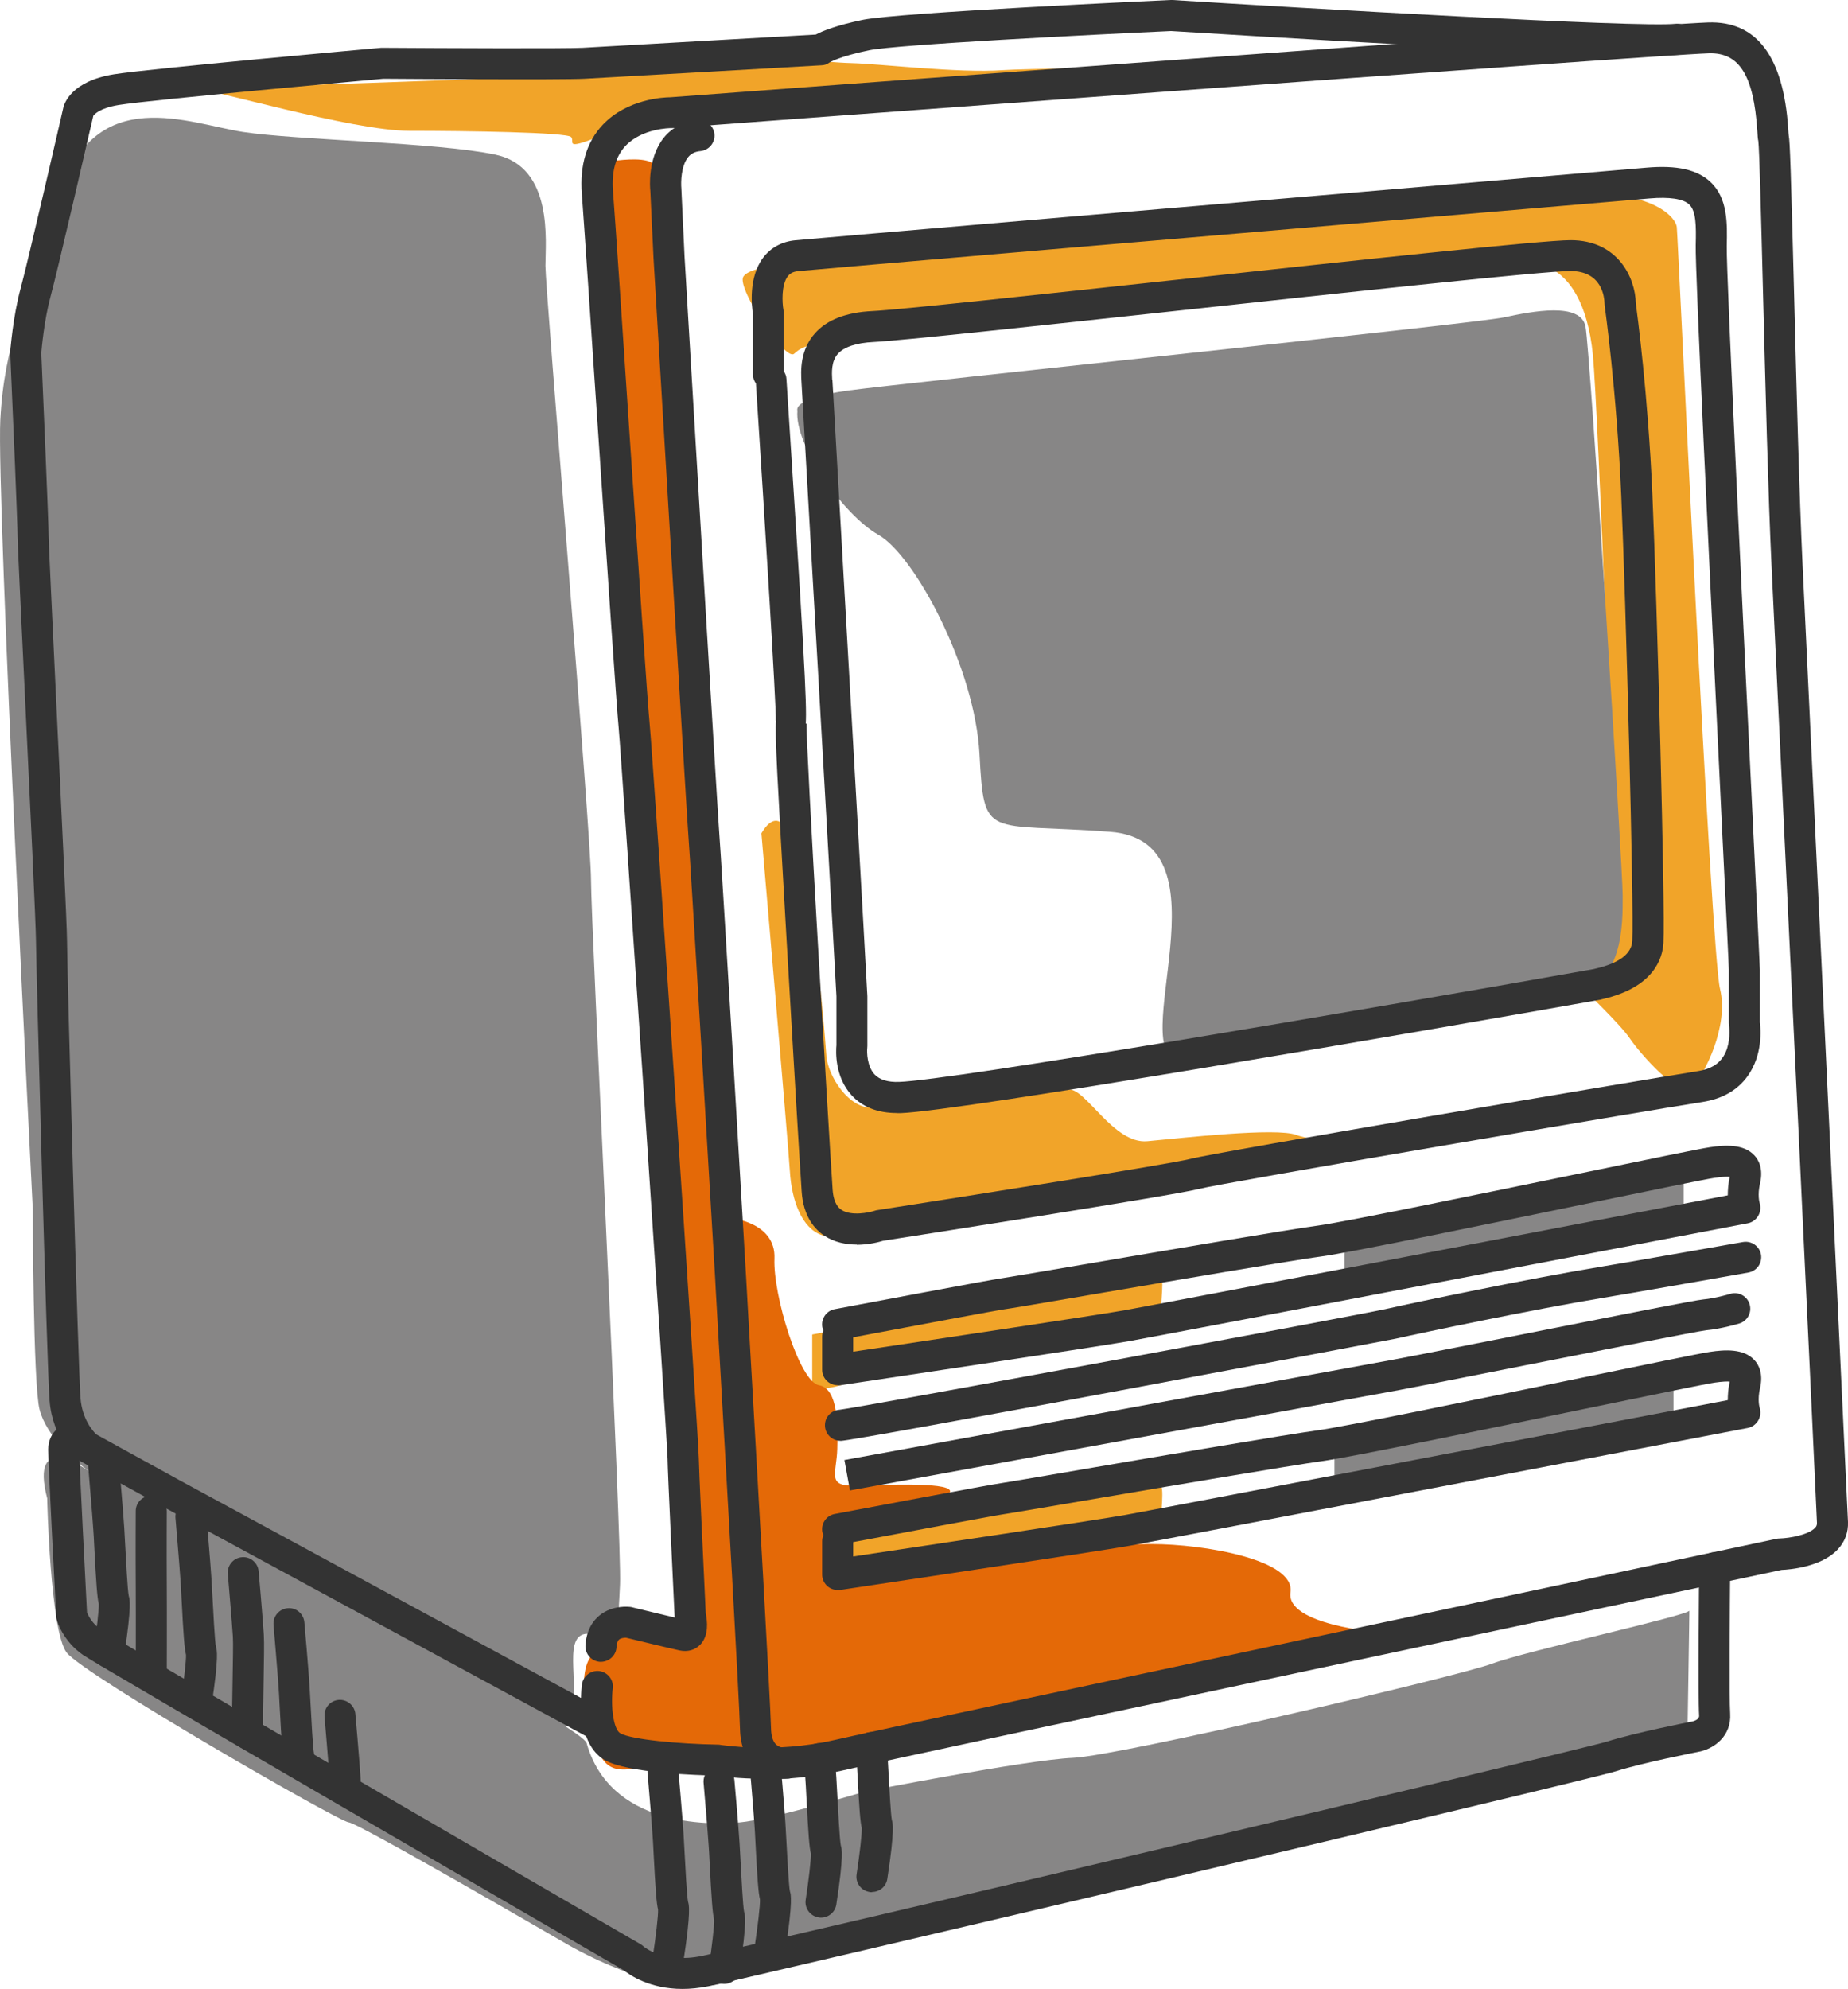 <?xml version="1.0" encoding="UTF-8"?> <svg xmlns="http://www.w3.org/2000/svg" id="Layer_2" data-name="Layer 2" width="178.63" height="192.2" viewBox="0 0 178.63 192.2"><defs><style> .cls-1 { fill: #f1a429; } .cls-2 { fill: #e46907; } .cls-3 { fill: #333; } .cls-4 { fill: #878686; } </style></defs><g id="Layer_1-2" data-name="Layer 1"><path class="cls-1" d="m73.59,80.54c4.26-7.21,6.15,19.67,6.29,21.52s2.15,5.21,4.62,4.98,17.08-1.49,18.74-1.75,4.36,5.29,7.66,4.99c3.3-.3,12.47-1.35,14.42-.6s8.94.94,2.11,2.13c-6.83,1.2-40.11,6.85-42.48,7.22s-3.62.97-5.52.32-2.9-3.26-3.08-6.17-2.75-32.64-2.75-32.64Z"></path><path class="cls-1" d="m78.51,128.96c1.26-.24,33.44-6.38,33.74-5.69s-.2,3.69,0,4.19-16.45,1.34-21.93,3.14-11.81,5.09-11.81,2.75v-4.39Z"></path><path class="cls-1" d="m78.51,149.3c1.26-.24,33.44-6.38,33.74-5.69s-.2,3.69,0,4.19-16.45,1.34-21.93,3.14-11.81,5.09-11.81,2.75v-4.39Z"></path><path class="cls-2" d="m70.6,117.71s4.41.37,4.26,3.91,2.43,11.93,4.3,12.24,1.83,3.92,1.77,6.17-.96,3.52,1.37,3.52,9.38-.41,9.54.54-10.21,2.18-10.86,3.22-1.82,1.05-.72,2.1-.26,2.98,3.93,1.61,6.89-1.03,8.75-1.31,13.46-.5,18.42-.5,13.85,1.5,13.38,4.66,8.6,3.87,8.6,3.87c0,0-48.57,10.92-49.77,10.51s-8.5,2.43-9.29,1.69-.62-3-1.03-4.81-2.66-47.39-2.66-47.39Z"></path><path class="cls-2" d="m56.91,17.09c.22-.84,1.44-1.44,2.79-1.59s3.58-.27,3.7.79,3.36,49.97,3.81,55.38,4.67,91.75,4.74,93.25,1.74,4.4,0,5.37-8.53,1-9.55.64-3.45,1.08-4.51-1.63-2.4-7.83-.45-9.61,4.59-2.71,5.7-1.81,3.57-1.51,3.01-3-8.06-116.42-8.26-119.43-.98-18.37-.98-18.37Z"></path><path class="cls-1" d="m18.82,8.57c1.15-.11,15.17,4.07,20.73,4.07s15.23.15,15.65.6-.76,1.3,2.6,0,34.36-3.62,38.83-3.95,46.49-3.38,43.66-3.18-39.01.37-43.37.67c-4.36.3-11.76-.61-14.59-.68-2.83-.07-8.35-.83-8.74,0s-54.77,2.46-54.77,2.46Z"></path><path class="cls-1" d="m153.05,95.57s3.6,3.44,4.5,4.79,4.87,5.92,6.02,4.72,3.58-5.91,2.69-9.52-4.06-72.51-4.18-73.61-2.74-3.57-9.03-3.04-72.33,6.16-73.87,6.3-6.8.41-7.35,1.57,4.06,8.14,4.92,7.41,1.14-1.21,12.27-2.38c11.13-1.18,57.99-7,60.35-6.11s4.11,3.66,4.6,8.59,2.22,49.98,2.21,52.24.11,8.23-3.13,9.02Z"></path><path class="cls-4" d="m77.08,39.68s-.59-1.2,4.98-1.95,60.54-6.46,63.32-7.06,7.43-1.5,7.88.9,3.59,52.27,3.59,54.97.13,8.67-4.92,9.56c0,0-32.17,7.09-37.8,6.5s5.18-21.32-6.83-22.22c-12.02-.9-12.17.9-12.62-7.51s-6.31-19.23-9.76-21.18c-3.45-1.95-8.16-8.71-7.84-12.02Z"></path><polygon class="cls-4" points="129.97 120.02 129.97 124.62 162.74 118.36 162.74 114.08 129.97 120.02"></polygon><polygon class="cls-4" points="128.99 139.87 128.99 144.47 161.76 138.21 161.76 133.94 128.99 139.87"></polygon><path class="cls-4" d="m4.56,144.82s.29,12.74,1.87,14.86,26.43,16.41,27.27,16.42,20.26,11.29,20.73,11.56,9.16,5.52,15.32,4.02,11.37-2.85,12.59-3.15,73.41-18.54,75.8-19.04,4.97-1.87,4.97-1.87c0,0,.21-12.44.18-11.98s-15.89,3.93-19.04,5.12-36.05,8.92-40.55,9.11-20.19,3.28-20.19,3.28c0,0-8.95,2.69-12.03,2.96s-12.54.38-14.79-7.71c-1.46-2.55-48.09-26.23-48.09-26.23,0,0-5.83-4.24-4.03,2.67Z"></path><path class="cls-4" d="m3.17,116.88s.02,16.81.65,19.32,3.51,5.38,6.18,6.85,24.64,13.39,25.66,13.95l14.74,7.99s3.9,4.13,4.81.84-1.01-8.17,1.81-7.95,2.71-.74,2.91-4.75-2.8-63.67-2.8-68.08-4.41-57.05-4.41-59.37.8-9.53-4.81-10.73-19.23-1.4-24.43-2.2-14.22-4.73-17.62,5.85S.41,33.18.03,40.58s3.14,76.3,3.14,76.3Z"></path><g><path class="cls-3" d="m73.81,171.89c-2.4,0-4.11-.24-4.58-.31-1.66-.03-8.6-.22-10.8-1.51-2.73-1.6-2.29-6.35-2.18-7.28.1-.82.85-1.4,1.67-1.31.82.1,1.41.85,1.31,1.67h0c-.21,1.73.06,3.95.72,4.34,1.03.61,5.7,1.04,9.43,1.1.08,0,.16,0,.23.02.05,0,5.25.87,11.03-.46,6.11-1.41,90.23-19.27,91.08-19.45.09-.02.18-.03.28-.03,1.06-.03,2.83-.37,3.45-1.03.14-.15.19-.29.18-.49-.1-2.61-2.97-62.85-4.06-85.53l-.33-6.93c-.32-6.65-.6-17.72-.83-26.61-.18-7.06-.35-13.72-.45-14.45-.05-.2-.07-.5-.1-1.01-.35-5.34-1.74-7.54-4.65-7.47-6.42.23-99.3,7.16-100.24,7.23-.04,0-.09,0-.13,0-.02,0-2.77,0-4.39,1.73-.94,1.01-1.35,2.48-1.2,4.36.26,3.39.89,12.78,1.55,22.73.84,12.57,1.8,26.81,2,28.81.31,3.11,4.75,69.4,4.75,70.93,0,.75.4,9.32.67,14.99.15.71.32,2.12-.53,3-.5.52-1.22.72-1.99.56-1.15-.25-4.53-1.07-5.19-1.23-.15,0-.48.02-.66.17-.19.16-.24.5-.26.76-.05.83-.78,1.44-1.6,1.4-.83-.06-1.45-.77-1.4-1.6.1-1.56.8-2.43,1.37-2.89,1.26-1.02,2.83-.83,3-.81.05,0,.1.02.14.03.03,0,2.48.61,4.11.99,0-.03,0-.06,0-.09-.07-1.45-.68-14.19-.68-15.26-.06-2.28-4.44-67.64-4.73-70.63-.2-2.04-1.12-15.7-2.01-28.91-.67-9.94-1.3-19.33-1.55-22.7-.21-2.77.47-5.01,2.02-6.66,2.37-2.51,5.93-2.66,6.53-2.66,4.54-.34,93.85-7,100.3-7.23,4.7-.17,7.31,3.29,7.76,10.28.02.29.03.51.05.64.12.54.21,3.5.51,14.94.23,8.88.51,19.93.83,26.55l.33,6.93c1.08,22.68,3.95,82.94,4.06,85.56.04,1.01-.3,1.93-1,2.67-1.59,1.69-4.63,1.94-5.42,1.97-3.75.79-84.93,18.03-90.9,19.41-2.78.64-5.4.82-7.5.83Z"></path><path class="cls-3" d="m75.89,171.89c-.58,0-1.79-.12-2.82-1.03-.98-.86-1.5-2.13-1.54-3.77-.06-2.66-1.32-24.63-2-36.44-.39-6.77-.4-6.98-.4-7.08-.01-.23-2.44-41.22-2.57-42.52-.09-.7-2.83-46.85-3.39-56.09l-.31-6.54c-.03-.23-.29-3.15,1.32-5.13.79-.97,1.91-1.55,3.24-1.68.82-.08,1.56.53,1.64,1.35.08.83-.53,1.56-1.35,1.64-.53.05-.91.24-1.19.58-.7.86-.71,2.47-.66,3.01l.31,6.61c1.12,18.87,3.27,54.88,3.37,55.93.1.84,2.59,42.62,2.59,42.84,0,.17.17,2.9.39,6.91.68,11.82,1.94,33.83,2.01,36.54.01.53.11,1.24.52,1.59.34.3.84.29.85.29.82-.09,1.56.51,1.65,1.33.09.82-.51,1.56-1.33,1.65-.04,0-.15.01-.32.01Z"></path><path class="cls-3" d="m86.7,107.56c-1.86,0-3.34-.58-4.38-1.72-1.64-1.79-1.53-4.25-1.47-4.84v-4.72c-.03-.85-2.22-39.22-3.38-59.39h0c-.06-.99-.17-3.05,1.33-4.71,1.16-1.29,3.02-2,5.52-2.12,2.52-.12,15.55-1.53,29.35-3.02,17.42-1.88,35.43-3.83,38.15-3.83,4.55,0,6.25,3.61,6.3,6.1.13.97,1.18,8.8,1.6,18.45.45,10.42,1.25,39.93,1.07,43.34-.08,1.54-.95,4.3-5.85,5.44l-.08.02c-.06.02-.13.04-.19.05-16.83,2.98-61.78,10.76-67.64,10.96-.11,0-.21,0-.32,0Zm-6.24-70.85c.79,13.86,3.38,59.11,3.38,59.56v4.8c0,.06,0,.12-.01.18-.05.44-.02,1.79.7,2.57.49.52,1.29.77,2.38.73,5.04-.17,43.81-6.77,67.13-10.9.06-.02.13-.03.2-.05,2.28-.53,3.47-1.43,3.54-2.68.17-3.26-.63-32.95-1.07-43.05-.44-10.11-1.58-18.18-1.59-18.26-.01-.07-.02-.14-.02-.21-.01-.75-.28-3.21-3.3-3.21-2.56,0-21.29,2.03-37.83,3.82-13.84,1.5-26.92,2.91-29.53,3.04-1.65.08-2.84.47-3.44,1.13-.66.73-.6,1.82-.56,2.53h0Zm1.88,64.37h0,0Z"></path><path class="cls-3" d="m82.82,120.27c-1.01,0-2.15-.2-3.14-.86-.91-.6-2.03-1.83-2.19-4.27-.17-2.51-.84-13.58-1.47-24.54-.89-15.54-1.13-19.64-1-20.96h-.03c.06-1.29-1.11-20.09-1.92-32.58-.18-.25-.29-.55-.29-.88v-5.83c-.12-.74-.45-3.54.98-5.44.74-.98,1.82-1.57,3.13-1.69,2.61-.25,38.53-3.3,62.29-5.32,10.22-.87,18.12-1.54,19.99-1.7,2.93-.25,4.89.19,6.17,1.39,1.68,1.58,1.62,4.03,1.57,6.19-.06,2.58,1.66,38.01,2.59,57.04.46,9.55.61,12.66.61,12.9v5.08c.09.66.29,3.15-1.19,5.2-.98,1.36-2.44,2.19-4.35,2.49-5.35.83-46.42,7.81-48.76,8.42-2.39.62-28.19,4.64-30.44,4.99-.39.12-1.38.39-2.56.39Zm-4.92-50.35h.06c-.08,1.82,2.11,38.9,2.52,45.02.1,1.46.66,1.84.85,1.97.94.63,2.68.27,3.22.09.08-.03.17-.05.25-.06,7.77-1.21,28.35-4.45,30.26-4.95,2.49-.65,43.49-7.61,49.05-8.48,1.53-.24,2.43-.94,2.84-2.22.34-1.08.18-2.15.18-2.16-.01-.08-.02-.16-.02-.24v-5.19c0-.34-.27-5.82-.61-12.75-1.28-26.4-2.65-54.78-2.59-57.26.05-1.91.03-3.31-.63-3.93-.58-.55-1.92-.75-3.86-.58-1.87.16-9.77.83-20,1.7-23.76,2.02-59.67,5.07-62.26,5.32-.61.06-.86.3-1.02.51-.62.82-.54,2.53-.41,3.24.02.09.03.19.03.28v5.64c.15.22.25.48.26.76,1.66,25.58,2,31.62,1.86,33.31Z"></path><path class="cls-3" d="m57.7,168.14c-.24,0-.49-.06-.71-.18l-41.11-22.29-8.19-4.51c-.08-.04-.15-.09-.22-.15-.1-.08-2.4-1.99-2.68-5.67-.26-3.36-1.31-42.44-1.31-44.33,0-1.39-.59-13.8-1.07-23.77-.44-9.12-.71-14.75-.71-15.37,0-1.1-.46-12.07-.71-17.72,0-.06,0-.12,0-.18.01-.14.26-3.38,1-6.09.7-2.55,4.1-17.33,4.13-17.48.1-.42.79-2.56,4.9-3.22,3.33-.54,24.91-2.48,25.83-2.56.05,0,.1,0,.14,0,5.97.04,17.7.09,19.35,0,1.97-.11,19.75-1.12,22.52-1.28.64-.34,1.97-.89,4.53-1.42C86.91,1.2,112.08.05,113.15,0c.05,0,.11,0,.16,0,12.31.77,45.05,2.68,48.64,2.3.83-.08,1.56.51,1.65,1.34.09.82-.51,1.56-1.34,1.65-4.53.47-46.33-2.12-49.06-2.29-7.28.33-26.49,1.3-29.2,1.86-2.91.6-3.83,1.18-3.84,1.19-.24.18-.47.25-.77.26,0,0-20.75,1.19-22.88,1.3-2.11.12-18.08.01-19.46,0-1.4.13-22.41,2.03-25.55,2.53-1.86.3-2.38.91-2.48,1.05-.35,1.51-3.45,14.96-4.14,17.48-.6,2.21-.85,4.93-.89,5.44.06,1.46.71,16.36.71,17.76,0,.58.36,8.02.7,15.22.5,10.52,1.08,22.45,1.08,23.91,0,2.93,1.08,41.24,1.3,44.1.16,2.05,1.21,3.21,1.52,3.51l8.03,4.42,41.1,22.28c.73.39,1,1.3.6,2.03-.27.5-.79.79-1.32.79Z"></path><path class="cls-3" d="m80.97,133.86c-.36,0-.71-.13-.98-.36-.33-.28-.52-.7-.52-1.14v-3.2c0-.21.04-.41.12-.59-.04-.1-.07-.2-.1-.31-.15-.81.38-1.6,1.2-1.75,1.55-.29,15.13-2.86,16.1-2.98.33-.04,3.78-.63,7.78-1.31,8.4-1.43,19.89-3.39,22.79-3.78,2.6-.35,14.98-2.91,24.94-4.96,6.71-1.38,12-2.48,12.98-2.62,1.46-.22,3.27-.33,4.3.79.43.46.87,1.31.55,2.69-.27,1.16-.05,1.88-.04,1.91.13.41.08.87-.14,1.24-.22.37-.58.64-1,.72-2.3.44-56.45,10.8-59.74,11.38-3.3.59-27.01,4.12-28.02,4.28-.07.01-.15.02-.22.02Zm1.5-4.64v1.4c5.66-.85,23.47-3.51,26.22-4,2.98-.53,49.61-9.45,58.32-11.11,0-.51.04-1.12.19-1.79-.26-.02-.71-.01-1.47.1-.9.13-6.42,1.27-12.82,2.59-10,2.06-22.44,4.63-25.14,5-2.84.38-14.78,2.42-22.69,3.77-4.96.85-7.57,1.29-7.92,1.33-.63.08-8.72,1.59-14.69,2.72Z"></path><path class="cls-3" d="m80.97,153.65c-.36,0-.71-.13-.98-.36-.33-.28-.52-.7-.52-1.14v-3.2c0-.21.04-.41.12-.59-.04-.1-.07-.2-.1-.31-.15-.81.38-1.6,1.2-1.75,1.55-.29,15.13-2.86,16.1-2.98.32-.04,3.74-.62,7.69-1.3,7.96-1.36,19.98-3.41,22.88-3.8,2.6-.35,14.98-2.91,24.94-4.96,6.71-1.38,12-2.48,12.98-2.62,1.46-.22,3.27-.33,4.3.79.43.46.87,1.31.55,2.69-.27,1.16-.05,1.88-.04,1.91.13.41.08.87-.14,1.24-.22.37-.58.64-1,.72-2.3.44-56.45,10.8-59.74,11.38-3.3.59-27.01,4.12-28.02,4.28-.07.01-.15.02-.22.02Zm1.5-4.64v1.4c5.66-.85,23.47-3.51,26.22-4,2.98-.53,49.61-9.45,58.32-11.11,0-.51.04-1.12.19-1.79-.26-.02-.71-.01-1.47.1-.9.13-6.42,1.27-12.82,2.59-10,2.06-22.44,4.63-25.14,5-2.85.39-14.84,2.43-22.78,3.78-4.9.84-7.48,1.27-7.82,1.32-.63.08-8.72,1.59-14.69,2.72Z"></path><path class="cls-3" d="m81.24,139.23c-.83,0-1.5-.67-1.5-1.5s.63-1.45,1.42-1.5c1.96-.22,49.83-9.06,53.1-9.8,2.41-.55,13.46-2.86,20.31-3.99,3.44-.57,13.81-2.4,13.91-2.42.82-.14,1.59.4,1.74,1.21.14.82-.4,1.59-1.22,1.74-.1.02-10.49,1.86-13.95,2.43-6.79,1.12-17.74,3.42-20.13,3.96-.43.1-52.28,9.88-53.68,9.88Z"></path><path class="cls-3" d="m82.16,144.04l-.54-2.95s48.62-8.88,53.12-9.71c1.79-.33,6.77-1.32,12.04-2.36,10.28-2.04,17.07-3.38,17.87-3.45,1.13-.1,2.59-.53,2.61-.54.79-.24,1.63.22,1.86,1.01.24.79-.22,1.63-1.01,1.86-.07.02-1.75.52-3.19.65-.82.09-10.5,2-17.56,3.4-5.28,1.05-10.27,2.03-12.08,2.37-4.51.83-53.13,9.71-53.13,9.71Z"></path><path class="cls-3" d="m65.97,192.2c-3.18,0-5.11-1.35-5.67-1.8-5.72-3.32-50.73-29.4-52.27-30.47-1.93-1.34-2.5-3.22-2.55-3.43-.03-.1-.05-.21-.05-.32-.03-.6-.77-14.66-.77-16.1,0-.86.33-1.58.93-2.05.98-.76,2.23-.49,2.47-.43.8.21,1.29,1.02,1.08,1.83-.18.68-.78,1.1-1.47,1.13.08,2.41.54,11.43.74,15.26.12.29.49,1.07,1.33,1.65,1.36.93,38.13,22.26,52.18,30.41.1.06.2.13.28.21.06.05,1.94,1.68,5.66.92,5.89-1.21,85.17-19.98,87.46-20.71,2.66-.85,8-1.9,8.23-1.94.13-.03.71-.17.69-.56-.12-1.81,0-13.8,0-14.31,0-.83.71-1.49,1.52-1.49.83,0,1.49.69,1.48,1.51-.03,3.44-.1,12.67,0,14.08.14,2.14-1.52,3.43-3.13,3.71-.03,0-5.37,1.05-7.87,1.85-2.99.95-83.94,20-87.77,20.79-.9.18-1.74.26-2.5.26Z"></path><path class="cls-3" d="m10.53,161.19c-.08,0-.15,0-.23-.02-.82-.13-1.38-.89-1.25-1.71.27-1.75.53-3.92.5-4.47-.15-.58-.25-1.87-.44-5.57-.03-.64-.06-1.2-.09-1.58-.1-1.57-.49-6.03-.49-6.07-.07-.83.54-1.55,1.36-1.62.81-.08,1.55.54,1.62,1.36.02.18.4,4.54.5,6.14.02.39.05.96.09,1.61.08,1.45.23,4.45.35,4.98.08.24.3.88-.44,5.67-.11.74-.75,1.27-1.48,1.27Zm-.94-6.06h0,0Z"></path><path class="cls-3" d="m64.59,190.73c-.08,0-.15,0-.23-.02-.82-.13-1.38-.89-1.25-1.71.27-1.75.53-3.92.5-4.47-.15-.59-.25-1.88-.44-5.58-.03-.63-.06-1.19-.09-1.57-.1-1.57-.49-6.03-.49-6.07-.07-.83.54-1.55,1.36-1.62.81-.08,1.55.54,1.62,1.36.02.18.4,4.54.5,6.14.02.39.05.95.09,1.6.08,1.45.23,4.47.35,5,.08.24.3.88-.44,5.67-.11.74-.75,1.27-1.48,1.27Zm-.95-6.06s0,0,0,0c0,0,0,0,0,0Z"></path><path class="cls-3" d="m70.01,191.71c-.08,0-.15,0-.23-.02-.82-.13-1.38-.89-1.25-1.71.27-1.75.53-3.92.5-4.47-.15-.59-.25-1.88-.44-5.58-.03-.63-.06-1.19-.09-1.57-.1-1.57-.49-6.03-.49-6.07-.07-.83.54-1.55,1.36-1.62.81-.07,1.55.54,1.62,1.36.02.18.4,4.54.5,6.14.02.39.05.95.09,1.6.08,1.45.23,4.47.35,5,.08.24.3.88-.44,5.67-.11.74-.75,1.27-1.48,1.27Zm-.95-6.06s0,0,0,0c0,0,0,0,0,0Z"></path><path class="cls-3" d="m74.44,189.74c-.08,0-.15,0-.23-.02-.82-.13-1.38-.89-1.25-1.71.27-1.75.53-3.91.5-4.47-.15-.58-.25-1.88-.44-5.58-.03-.63-.06-1.19-.09-1.57-.1-1.57-.49-6.03-.49-6.07-.07-.83.54-1.55,1.36-1.62.82-.07,1.55.54,1.62,1.36.02.18.4,4.54.5,6.14.02.39.05.95.09,1.6.08,1.45.23,4.47.35,4.99.08.24.3.88-.44,5.67-.11.74-.75,1.27-1.48,1.27Zm-.94-6.06h0,0Z"></path><path class="cls-3" d="m79.36,185.31c-.08,0-.15,0-.23-.02-.82-.13-1.38-.89-1.25-1.71.27-1.75.53-3.91.5-4.47-.15-.58-.25-1.88-.44-5.59-.03-.63-.06-1.19-.09-1.56-.09-1.39-.13-1.77-.13-1.83-.1-.82.49-1.57,1.3-1.67.82-.1,1.56.47,1.67,1.29,0,.06.05.45.15,2.02.02.39.05.95.09,1.6.08,1.45.23,4.47.35,5,.08.24.3.88-.44,5.67-.11.74-.75,1.27-1.48,1.27Zm-.94-6.06h.01-.01Z"></path><path class="cls-3" d="m84.28,182.85c-.08,0-.15,0-.23-.02-.82-.13-1.38-.89-1.25-1.71.27-1.75.53-3.91.5-4.47-.14-.56-.24-1.75-.42-5.28-.04-.76-.08-1.43-.1-1.87l-.04-.52c-.06-.83.57-1.54,1.39-1.6.82-.07,1.54.57,1.6,1.39l.04.52c.03.45.07,1.14.11,1.91.08,1.47.22,4.19.33,4.69.08.24.3.88-.44,5.67-.11.74-.75,1.27-1.48,1.27Zm-.94-6.06h0,0Z"></path><path class="cls-3" d="m18.96,166.11c-.08,0-.15,0-.23-.02-.82-.13-1.38-.89-1.25-1.71.27-1.75.53-3.92.5-4.47-.15-.59-.25-1.88-.44-5.58-.03-.63-.06-1.19-.09-1.57-.1-1.57-.49-6.03-.49-6.07-.07-.83.54-1.55,1.36-1.62.81-.07,1.55.54,1.62,1.36.02.18.4,4.54.5,6.14.02.39.05.95.09,1.6.08,1.45.23,4.47.35,5,.08.24.3.88-.44,5.67-.11.74-.75,1.27-1.48,1.27Zm-.95-6.06s0,0,0,0c0,0,0,0,0,0Z"></path><path class="cls-3" d="m24,169.07c-.63,0-1.21-.4-1.42-1.03-.17-.49-.18-1.34-.1-5.64.03-1.76.07-3.59.03-4.23-.1-1.57-.49-6.03-.49-6.07-.07-.83.54-1.55,1.36-1.62.82-.08,1.55.54,1.62,1.36.02.18.4,4.54.5,6.14.05.76.01,2.57-.02,4.48-.03,1.69-.08,4.22-.02,4.76.18.75-.24,1.52-.98,1.77-.16.05-.32.08-.47.08Zm1.42-1.97s.02.06.03.1c0-.04-.02-.07-.03-.1Z"></path><path class="cls-3" d="m28.95,171.44c-.64,0-1.24-.42-1.45-1.05-.17-.52-.27-1.69-.48-5.72-.03-.63-.06-1.19-.09-1.57-.1-1.57-.49-6.03-.49-6.07-.07-.83.54-1.55,1.36-1.62.83-.08,1.55.54,1.62,1.36.02.18.4,4.54.5,6.14.02.39.05.95.09,1.6.08,1.45.23,4.47.35,5,.26.79-.17,1.6-.96,1.86-.15.05-.31.07-.46.07Z"></path><path class="cls-3" d="m33.25,174.37c-.63,0-1.21-.4-1.42-1.03-.2-.6-.13-1.03.03-1.35,0-.01,0-.02,0-.03-.1-1.57-.49-6.03-.49-6.07-.07-.83.54-1.55,1.36-1.62.81-.07,1.55.54,1.62,1.36.02.18.4,4.54.5,6.14.03.47.07,1.14-.21,1.67-.16.39-.48.7-.91.85-.16.05-.32.08-.47.08Z"></path><path class="cls-3" d="m16.12,161.77h-3s.02-5.11,0-8.61c-.02-3.51,0-7.13,0-7.13,0-.83.64-1.48,1.51-1.49.83,0,1.5.68,1.49,1.51,0,0-.02,3.6,0,7.09.02,3.51,0,8.63,0,8.63Z"></path></g></g></svg> 